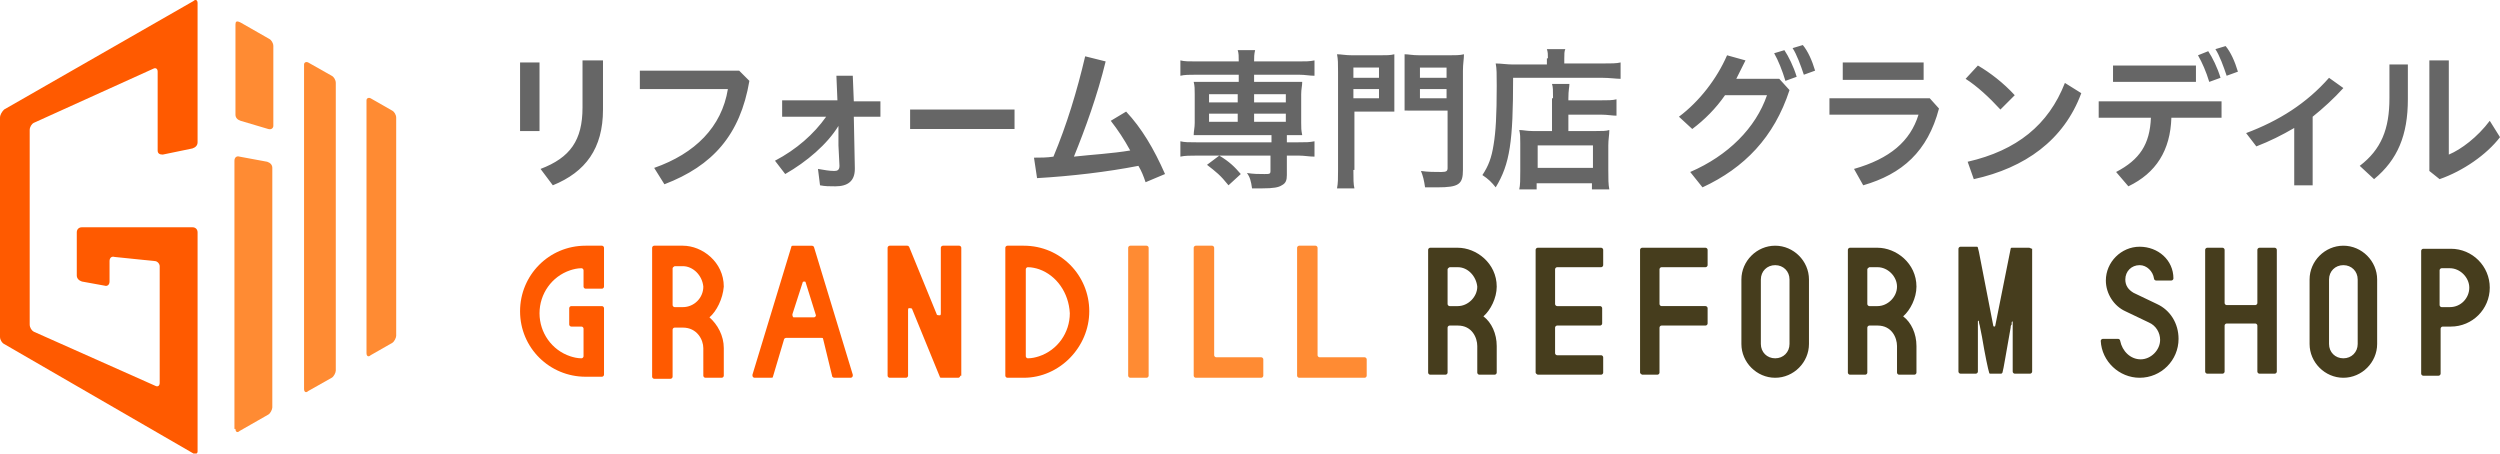 <svg id="bnr-grandillreform" xmlns="http://www.w3.org/2000/svg" viewBox="0 0 244.2 44.3"><style>.st0{fill:#666}.st1{fill:#ff8b33}.st2{fill:#ff5a00}.st3{fill:#463d1d}</style><path class="st0" d="M50.8 6.1h1.9v6.7h-1.9V6.1zm8.1-.2v4.8c0 3.8-1.7 6.1-4.9 7.4l-1.2-1.6c2.9-1.1 4.1-2.8 4.1-6V5.9h2zM73.2 7.9c-.9 5.3-3.6 8.3-8.3 10.1l-1-1.6c4-1.4 6.6-4 7.2-7.7h-8.6V6.9h9.7l1 1zM76.4 11.4V9.8h5.4l-.1-2.4h1.6l.1 2.5H86v1.5h-2.6l.1 5v.1c0 1.2-.7 1.7-1.9 1.7-.6 0-1 0-1.5-.1l-.2-1.6c.6.1 1.1.2 1.6.2.3 0 .5-.1.5-.5l-.1-2v-1.9c-1.1 1.8-3.1 3.5-5.2 4.7l-1-1.3c2.1-1.1 3.8-2.6 5-4.3h-4.3zM99.1 10.7v1.9H88.9v-1.9h10.2zM111.9 17.8c-.2-.6-.4-1.1-.7-1.6-3.1.6-6.5 1-9.9 1.2l-.3-2c.6 0 1.3 0 1.9-.1 1.3-3.1 2.3-6.4 3.1-9.8l2 .5c-.8 3.3-2 6.6-3.1 9.3 1.8-.2 3.7-.3 5.5-.6-.6-1.1-1.2-2-1.9-2.9l1.5-.9c1.5 1.6 2.7 3.6 3.8 6.1l-1.9.8zM116.8 7.3c-.6 0-1.1 0-1.5.1V5.9c.4.1.8.1 1.6.1h4.1c0-.5 0-.8-.1-1.1h1.7c-.1.4-.1.7-.1 1.1h4.3c.8 0 1.1 0 1.6-.1v1.5c-.5 0-.9-.1-1.5-.1h-4.4V8H127.2c0 .4-.1.7-.1 1.2V12c0 .5 0 .7.1 1.2h-1.5v.7h1.1c.8 0 1.1 0 1.6-.1v1.5c-.5 0-1-.1-1.5-.1h-1.2v1.9c0 .5-.1.8-.5 1-.3.2-.8.3-1.9.3h-1c-.1-.7-.2-1.1-.5-1.5.7.1 1.1.1 1.7.1.5 0 .6 0 .6-.3v-1.5h-7.3c-.5 0-1.1 0-1.5.1v-1.5c.4.1.8.1 1.6.1h7.3v-.7h-7.6c0-.4.1-.7.1-1.2V9.2c0-.5 0-.8-.1-1.2h4.4v-.7h-4.2zm3.2 10.8c-.8-1-1.2-1.3-2.1-2l1.2-.9c1 .6 1.5 1.1 2.1 1.8l-1.2 1.1zm-1.9-8.9v.8h2.8v-.8h-2.8zm0 1.9v.8h2.8v-.8h-2.8zm4.4-1.1h3.1v-.8h-3.1v.8zm0 1.9h3.1v-.8h-3.1v.8zM132.2 16.6c0 .9 0 1.4.1 1.8h-1.7c.1-.5.1-1 .1-1.8V7c0-.8 0-1.2-.1-1.7.4 0 .8.1 1.5.1h2.6c.8 0 1.1 0 1.5-.1v5.6H132.3v5.7zm0-9h2.5v-1h-2.5v1zm0 2h2.5v-.9h-2.5v.9zm10.7 7c0 1.4-.4 1.7-2.5 1.7h-1.2c-.1-.7-.2-1.1-.4-1.6.7.1 1.3.1 2 .1.5 0 .6-.1.6-.4v-5.6H137.2V6.7 5.3c.4 0 .7.1 1.5.1h2.8c.7 0 1.1 0 1.5-.1 0 .5-.1.9-.1 1.6v9.7zm-4.2-9h2.6v-1h-2.6v1zm0 2h2.6v-.9h-2.6v.9zM151.2 5.7c0-.4 0-.6-.1-.9h1.8c-.1.2-.1.5-.1.9v.5h3.7c.9 0 1.4 0 1.8-.1v1.6c-.4 0-1.1-.1-1.8-.1h-8.7c0 6.2-.3 8.4-1.7 10.7-.4-.5-.7-.8-1.3-1.2.6-.9.9-1.7 1.1-3 .2-1.2.3-2.8.3-5.7 0-1.2 0-1.7-.1-2.2.5 0 1.1.1 1.7.1h3.3v-.6zm.5 3.9c0-.8 0-1.1-.1-1.4h1.7c0 .3-.1.6-.1 1.4v.2h3.1c.8 0 1.2 0 1.6-.1v1.6c-.4 0-.9-.1-1.5-.1h-3.2v1.6h2.7c.6 0 1 0 1.3-.1 0 .5-.1.9-.1 1.5v2.4c0 .9 0 1.4.1 1.9h-1.7v-.6h-5.4v.6h-1.7c.1-.4.1-1 .1-1.8V14c0-.6 0-.9-.1-1.3.4 0 .7.1 1.3.1h1.9V9.6zm-1.5 6.8h5.4v-2.2h-5.4v2.2zM173.8 7.7l1 1.1c-1.5 4.6-4.4 7.6-8.5 9.5l-1.2-1.5c3.7-1.6 6.4-4.3 7.5-7.5h-4.1c-.9 1.3-2 2.4-3.2 3.3l-1.3-1.2c2-1.5 3.7-3.7 4.7-6l1.8.5-.9 1.8h4.2zm.5-2.8c.4.6.9 1.6 1.2 2.6l-1.1.4c-.3-1-.7-2-1.1-2.7l1-.3zm1.8-.5c.5.6.9 1.5 1.2 2.5l-1.1.4c-.3-.9-.7-2-1.1-2.6l1-.3zM189.4 10.6c-1.1 4.2-3.6 6.4-7.4 7.5l-.9-1.6c3.5-1 5.5-2.7 6.3-5.3h-8.7V9.6h9.8l.9 1zm-1.5-4.5v1.7H180V6.1h7.9zM193.2 6.4c1.2.7 2.5 1.7 3.6 2.9l-1.4 1.4c-1.1-1.2-2.3-2.3-3.4-3l1.2-1.3zm-1 9.4c4.8-1.1 7.9-3.6 9.5-7.7l1.6 1c-1.7 4.6-5.5 7.3-10.5 8.4l-.6-1.7zM205 9.9h12v1.6h-4.9c-.1 3.2-1.5 5.4-4.2 6.7l-1.2-1.4c2.3-1.2 3.3-2.7 3.4-5.3H205V9.9zm1.4-3.5h8.1V8h-8.1V6.4zm9.3-1.4c.4.6.9 1.6 1.2 2.6l-1.1.4c-.3-1-.7-1.9-1.1-2.6l1-.4zm1.7-.5c.5.6.9 1.5 1.2 2.5l-1.1.4c-.3-.9-.7-2-1.1-2.6l1-.3zM225.8 18.1h-1.7v-5.6c-1.2.7-2.4 1.3-3.7 1.8l-1-1.3c3.2-1.2 5.9-2.9 8.1-5.4l1.4 1c-.9 1-2 2-3 2.8v6.7zM235.2 6.3v3.4c0 3.5-1 5.9-3.3 7.8l-1.4-1.3c2.1-1.6 2.9-3.6 2.9-6.6V6.3h1.8zm4-.4v9.2c1.2-.5 2.8-1.7 4-3.3l1 1.6c-1.3 1.7-3.6 3.3-5.9 4.1l-1-.8V5.9h1.9z"/><g><path class="st1" d="M36.2 9.6c-.2-.1-.4 0-.4.2v24.7c0 .3.2.4.4.2l2.1-1.2c.2-.1.4-.5.4-.7V11.5c0-.3-.2-.6-.4-.7l-2.1-1.2zM29.7 38c0 .3.2.4.4.2l2.3-1.3c.2-.1.4-.5.4-.7V8.1c0-.3-.2-.6-.4-.7l-2.3-1.3c-.2-.1-.4 0-.4.2V38z"/><path class="st2" d="M.4 10.7c-.2.2-.4.5-.4.8v21.4c0 .3.2.6.4.7l18.5 10.7c.2.1.4 0 .4-.2V22.7c0-.3-.2-.5-.5-.5H8c-.3 0-.5.2-.5.5v4.2c0 .3.2.5.5.6l2.2.4c.3.1.5-.1.5-.4v-2c0-.3.2-.5.5-.4l3.9.4c.3 0 .5.3.5.5v11.4c0 .3-.2.4-.4.3L3.3 32.4c-.2-.1-.4-.4-.4-.7v-19c0-.3.2-.6.4-.7L15 6.7c.2-.1.4 0 .4.3v7.7c0 .3.2.4.5.4l2.9-.6c.3-.1.5-.3.5-.6V.3c0-.3-.2-.4-.4-.2L.4 10.7z"/><path class="st1" d="M23 11.2c0 .3.2.5.5.6l2.7.8c.3.1.5-.1.5-.3V4.5c0-.3-.2-.6-.4-.7l-2.8-1.6c-.4-.2-.5-.1-.5.2v8.8zM23 41.9c0 .3.2.4.4.2l2.8-1.6c.2-.1.4-.5.4-.7V16.4c0-.3-.2-.5-.5-.6l-2.7-.5c-.3-.1-.5.1-.5.4v26.2z"/></g><g><path class="st2" d="M69.3 31c.8.7 1.4 1.8 1.4 3v2.7c0 .1-.1.2-.2.2h-1.6c-.1 0-.2-.1-.2-.2V34c0-.8-.6-2-2-2h-.8c-.1 0-.2.1-.2.2v4.6c0 .1-.1.2-.2.2h-1.6c-.1 0-.2-.1-.2-.2V24.2c0-.1.1-.2.2-.2h2.8c1.9 0 4 1.6 4 4-.1 1.2-.7 2.4-1.4 3zm-2.6-5h-.8s-.2.1-.2.2v3.6c0 .1.1.2.2.2h.8c1.1 0 2-.9 2-2-.1-1.1-1-2-2-2zM80.4 33.1c0-.1-.1-.1-.2-.1h-3.4c-.1 0-.2.1-.2.1l-1.1 3.7c0 .1-.1.1-.2.1h-1.6c-.1 0-.2-.1-.2-.2v-.1l3.8-12.5c0-.1.1-.1.2-.1h1.8c.1 0 .2.1.2.1l3.8 12.5v.1c0 .1-.1.2-.2.2h-1.6c-.1 0-.2-.1-.2-.1l-.9-3.7zm-1.7-5.5c0-.1-.1-.1-.1-.1-.1 0-.2 0-.2.1l-1 3.1c0 .1 0 .2.1.3h2c.1 0 .2-.1.2-.2l-1-3.2zM93.8 36.7c0 .1-.1.2-.2.2H92c-.1 0-.2 0-.2-.1l-2.7-6.6c0-.1-.2-.1-.3-.1-.1 0-.1.1-.1.2v6.4c0 .1-.1.2-.2.2h-1.6c-.1 0-.2-.1-.2-.2V24.2c0-.1.1-.2.2-.2h1.7c.1 0 .1 0 .2.1l2.7 6.6c0 .1.2.1.3.1.1 0 .1-.1.1-.2v-6.4c0-.1.1-.2.2-.2h1.6c.1 0 .2.1.2.2v12.5zM100 36.9h-1.6c-.1 0-.2-.1-.2-.2V24.2c0-.1.1-.2.2-.2h1.6c3.6 0 6.4 2.9 6.4 6.4s-2.9 6.5-6.4 6.5zm1.5-10.6c-.3-.1-.7-.2-1.1-.2-.1 0-.2.1-.2.2v8.5c0 .1.1.2.2.2.4 0 .8-.1 1.1-.2 1.8-.6 3-2.3 3-4.2-.1-2-1.3-3.7-3-4.3z"/><path class="st1" d="M112.2 36.7c0 .1-.1.2-.2.2h-1.6c-.1 0-.2-.1-.2-.2V24.2c0-.1.1-.2.2-.2h1.6c.1 0 .2.1.2.2v12.5zM133.5 36.7c0 .1-.1.2-.2.2h-6.4c-.1 0-.2-.1-.2-.2V24.2c0-.1.1-.2.2-.2h1.6c.1 0 .2.1.2.2v10.5c0 .1.1.2.2.2h4.4c.1 0 .2.1.2.2v1.6zM123.4 36.7c0 .1-.1.2-.2.2h-6.4c-.1 0-.2-.1-.2-.2V24.2c0-.1.1-.2.2-.2h1.6c.1 0 .2.1.2.2v10.5c0 .1.1.2.2.2h4.4c.1 0 .2.1.2.2v1.6z"/><path class="st2" d="M58.8 24h-1.6c-3.6 0-6.4 2.9-6.4 6.4 0 3.6 2.9 6.4 6.4 6.4h1.6c.1 0 .2-.1.2-.2v-6.5c0-.1-.1-.2-.2-.2h-3c-.1 0-.2.1-.2.2v1.6c0 .1.1.2.2.2h1c.1 0 .2.1.2.2v2.7c0 .1-.1.2-.2.2-.4 0-.8-.1-1.1-.2-1.8-.6-3-2.3-3-4.2 0-1.9 1.2-3.6 3-4.2.3-.1.7-.2 1.1-.2.1 0 .2.1.2.2V28c0 .1.1.2.2.2h1.6c.1 0 .2-.1.2-.2v-3.8c0-.1-.1-.2-.2-.2z"/><g><path class="st3" d="M176.7 33.6c0 1.8-1.5 3.3-3.3 3.3-1.8 0-3.3-1.5-3.3-3.3v-6.3c0-1.8 1.5-3.3 3.3-3.3 1.8 0 3.3 1.5 3.3 3.3v6.3zm-1.9-6.3c0-.8-.6-1.4-1.4-1.4-.8 0-1.4.6-1.4 1.4v6.3c0 .8.6 1.4 1.4 1.4.8 0 1.4-.6 1.4-1.4v-6.3zM144.9 30.9c.8.6 1.3 1.7 1.3 2.9v2.6c0 .1-.1.2-.2.2h-1.5c-.1 0-.2-.1-.2-.2v-2.6c0-.8-.5-2-1.9-2h-.8c-.1 0-.2.1-.2.2v4.4c0 .1-.1.2-.2.2h-1.5c-.1 0-.2-.1-.2-.2v-12c0-.1.1-.2.2-.2h2.7c1.8 0 3.8 1.5 3.8 3.8 0 1.1-.6 2.3-1.3 2.9zm-2.5-4.8h-.8s-.2.1-.2.2v3.4c0 .1.1.2.2.2h.8c1 0 1.9-.9 1.9-1.9-.1-1-.9-1.9-1.9-1.9zM151.9 29.7c0 .1.1.2.2.2h4.2c.1 0 .2.1.2.2v1.5c0 .1-.1.2-.2.2h-4.2c-.1 0-.2.1-.2.2v2.5c0 .1.1.2.2.2h4.3c.1 0 .2.1.2.2v1.5c0 .1-.1.2-.2.2h-6.2s-.2-.1-.2-.2v-12c0-.1.1-.2.2-.2H156.4c.1 0 .2.1.2.2v1.5c0 .1-.1.2-.2.2h-4.3c-.1 0-.2.1-.2.2v3.4zM166.6 29.9c.1 0 .2.1.2.2v1.5c0 .1-.1.2-.2.2h-4.3c-.1 0-.2.1-.2.2v4.4c0 .1-.1.2-.2.2h-1.5s-.2-.1-.2-.2v-12c0-.1.1-.2.2-.2H166.6c.1 0 .2.1.2.2v1.5c0 .1-.1.2-.2.2h-4.3c-.1 0-.2.1-.2.2v3.4c0 .1.1.2.2.2h4.3zM185.9 30.9c.8.6 1.3 1.7 1.3 2.9v2.6c0 .1-.1.2-.2.2h-1.5c-.1 0-.2-.1-.2-.2v-2.6c0-.8-.5-2-1.9-2h-.8c-.1 0-.2.1-.2.2v4.4c0 .1-.1.2-.2.2h-1.5c-.1 0-.2-.1-.2-.2v-12c0-.1.1-.2.2-.2h2.7c1.8 0 3.8 1.5 3.8 3.8 0 1.1-.6 2.3-1.3 2.9zm-2.5-4.8h-.8s-.2.1-.2.2v3.4c0 .1.1.2.2.2h.8c1 0 1.9-.9 1.9-1.9 0-1-.9-1.9-1.9-1.9zM198.2 24.2h-1.7c-.1 0-.1.1-.1.1l-1.5 7.5c0 .1-.1.1-.1.1s-.1 0-.1-.1l-1.4-7.2-.1-.4c0-.1-.1-.1-.1-.1h-1.6c-.1 0-.2.1-.2.2v12c0 .1.1.2.2.2h1.5c.1 0 .2-.1.2-.2v-4.7-.2c0-.1.1-.1.1 0 0 .2.1.4.1.5l.2 1c.3 1.8.6 3.2.7 3.5 0 .1.1.1.1.1h1.1l.1-.1c.1-.3.4-2.2.8-4.4 0-.1 0-.2.1-.3v-.2c0-.1.1-.1.1-.1v4.9c0 .1.1.2.2.2h1.5c.1 0 .2-.1.2-.2v-12c-.1 0-.2-.1-.3-.1z"/><g><path class="st3" d="M209.1 35.1c1 0 1.9-.9 1.9-1.9 0-.7-.4-1.4-1.1-1.7l-2.3-1.1c-1.1-.5-1.9-1.7-1.9-3 0-1.8 1.5-3.3 3.3-3.3 1.8 0 3.3 1.3 3.3 3.1 0 .1-.1.2-.2.2h-1.5c-.1 0-.2-.1-.2-.2-.1-.7-.7-1.3-1.4-1.3-.8 0-1.4.6-1.4 1.4 0 .6.3 1 .8 1.3l2.3 1.1c1.3.6 2.1 1.9 2.1 3.4 0 2.1-1.7 3.8-3.8 3.8-2 0-3.7-1.6-3.8-3.6 0-.1.1-.2.2-.2h1.5c.1 0 .2.1.2.2.2 1 1 1.8 2 1.8zM215.6 36.5c-.1 0-.2-.1-.2-.2V24.4c0-.1.1-.2.2-.2h1.5c.1 0 .2.1.2.2v5.2c0 .1.1.2.2.2h2.8c.1 0 .2-.1.2-.2v-5.2c0-.1.1-.2.2-.2h1.5c.1 0 .2.1.2.2v11.9c0 .1-.1.2-.2.2h-1.5c-.1 0-.2-.1-.2-.2v-4.5c0-.1-.1-.2-.2-.2h-2.8c-.1 0-.2.1-.2.2v4.5c0 .1-.1.2-.2.2h-1.5zM232.2 33.6c0 1.8-1.5 3.3-3.3 3.3-1.8 0-3.3-1.5-3.3-3.3v-6.3c0-1.8 1.5-3.3 3.3-3.3 1.8 0 3.3 1.5 3.3 3.3v6.3zm-1.9-6.3c0-.8-.6-1.4-1.4-1.4-.8 0-1.4.6-1.4 1.4v6.3c0 .8.6 1.4 1.4 1.4.8 0 1.4-.6 1.4-1.4v-6.3zM238.4 36.5c0 .1-.1.2-.2.2h-1.5c-.1 0-.2-.1-.2-.2v-12c0-.1.1-.2.2-.2h2.7c2.1 0 3.8 1.7 3.8 3.8 0 2.1-1.7 3.8-3.8 3.8h-.8c-.1 0-.2.1-.2.2v4.4zm2.8-8.4c0-1-.9-1.9-1.9-1.9h-.8c-.1 0-.2.1-.2.2v3.4c0 .1.1.2.2.2h.8c1.1 0 1.9-.9 1.9-1.9z"/></g></g></g></svg>